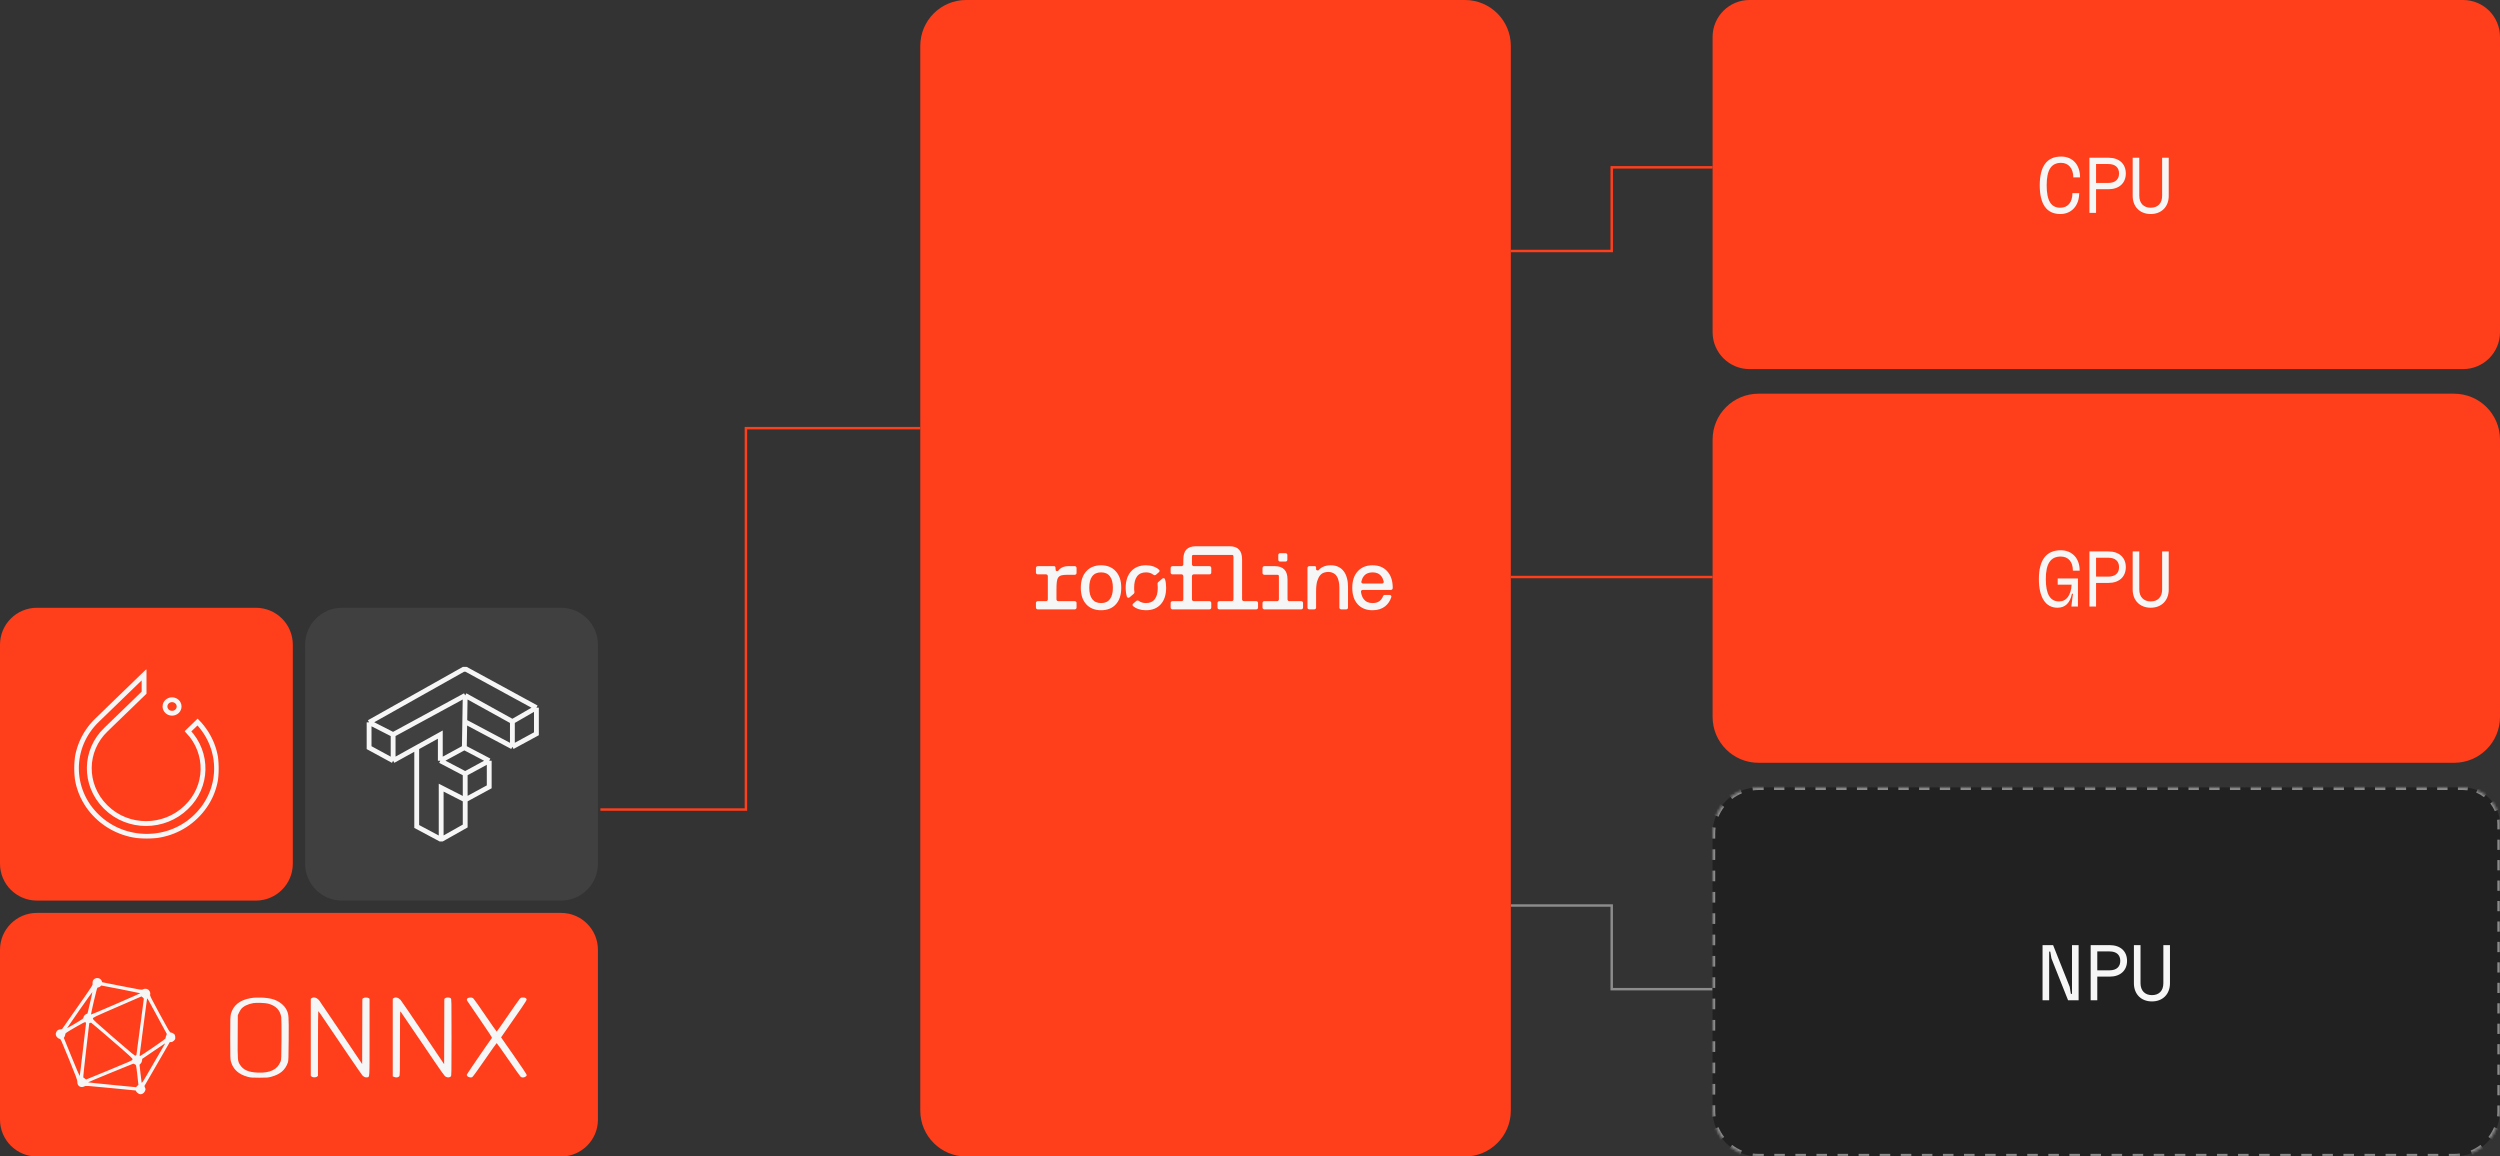 <svg width="1016" height="470" viewBox="0 0 1016 470" fill="none" xmlns="http://www.w3.org/2000/svg">
<rect x="0" y="0" width="1016" height="470" fill="#333333" stroke="none"/>
<g clip-path="url(#clip0_2340_2)">
<path d="M614 368H655V402H696" stroke="#8C8C8C"/>
<path d="M614 102H655V68H696" stroke="#FF3E1B"/>
<path d="M104 247C112.284 247 119 253.716 119 262V351C119 359.284 112.284 366 104 366H15C6.716 366 0 359.284 0 351V262C0 253.716 6.716 247 15 247H104Z" fill="#FF3E1B"/>
<path d="M228 247C236.284 247 243 253.716 243 262V351C243 359.284 236.284 366 228 366H139C130.716 366 124 359.284 124 351V262C124 253.716 130.716 247 139 247H228Z" fill="#414040"/>
<path d="M228 371C236.284 371 243 377.716 243 386V455C243 463.284 236.284 470 228 470H15C6.716 470 0 463.284 0 455V386C0 377.716 6.716 371 15 371H228Z" fill="#FF3E1B"/>
<path d="M374 451.346L374 18.654C374 8.352 382.352 4.29674e-07 392.654 9.59704e-07L595.346 1.13875e-05C605.648 1.19176e-05 614 8.352 614 18.654L614 451.346C614 461.648 605.648 470 595.346 470L392.654 470C382.352 470 374 461.648 374 451.346Z" fill="#FF3E1B"/>
<path d="M696 234H614V235H696V234Z" fill="#FF3E1B"/>
<path d="M1001 0H711C702.716 0 696 6.716 696 15V135C696 143.284 702.716 150 711 150H1001C1009.28 150 1016 143.284 1016 135V15C1016 6.716 1009.28 0 1001 0Z" fill="#FF3E1B"/>
<path d="M837.336 86.98C831.768 86.98 828.952 83.044 828.952 75.3C828.952 67.556 831.864 63.62 837.624 63.62C842.36 63.62 845.336 66.948 845.336 72.1H842.584C842.584 68.452 840.664 66.18 837.624 66.18C833.624 66.18 831.768 69.06 831.768 75.3C831.768 81.54 833.528 84.42 837.304 84.42C840.376 84.42 842.232 82.212 842.232 78.5H844.984C844.984 83.556 841.88 86.98 837.336 86.98ZM849.148 86.5V64.1H856.892C861.212 64.1 863.932 66.564 863.932 70.5C863.932 74.404 861.212 76.9 856.892 76.9H851.836V86.5H849.148ZM851.836 74.34H856.828C859.74 74.34 861.18 72.804 861.18 70.5C861.18 68.164 859.74 66.66 856.828 66.66H851.836V74.34ZM874.047 86.98C869.663 86.98 866.719 84.036 866.719 79.588V64.1H869.407V79.588C869.407 82.596 871.199 84.42 874.047 84.42C876.959 84.42 878.687 82.628 878.687 79.588V64.1H881.375V79.588C881.375 84.036 878.431 86.98 874.047 86.98Z" fill="#F6F6F6"/>
<path d="M997.346 160C1007.65 160 1016 168.352 1016 178.654V291.346C1016 301.648 1007.65 310 997.346 310H714.654C704.352 310 696 301.648 696 291.346V178.654C696 168.352 704.352 160 714.654 160H997.346Z" fill="#FF3E1B"/>
<path d="M836.152 246.98C831.352 246.98 828.6 242.82 828.6 235.332C828.6 227.556 831.608 223.62 837.496 223.62C842.136 223.62 845.208 226.948 845.176 231.908H842.424C842.424 228.324 840.568 226.18 837.496 226.18C833.368 226.18 831.416 229.06 831.416 235.332C831.416 241.508 833.208 244.42 836.792 244.42C839.8 244.42 841.624 241.956 841.912 237.604H836.248V235.076H844.472V246.5H841.784L842.456 241.284H842.04C841.272 245.028 839.352 246.98 836.152 246.98ZM849.148 246.5V224.1H856.892C861.212 224.1 863.932 226.564 863.932 230.5C863.932 234.404 861.212 236.9 856.892 236.9H851.836V246.5H849.148ZM851.836 234.34H856.828C859.74 234.34 861.18 232.804 861.18 230.5C861.18 228.164 859.74 226.66 856.828 226.66H851.836V234.34ZM874.047 246.98C869.663 246.98 866.719 244.036 866.719 239.588V224.1H869.407V239.588C869.407 242.596 871.199 244.42 874.047 244.42C876.959 244.42 878.687 242.628 878.687 239.588V224.1H881.375V239.588C881.375 244.036 878.431 246.98 874.047 246.98Z" fill="#F6F6F6"/>
<path d="M1001 320C1009.28 320 1016 326.716 1016 335V451.346C1016 461.648 1007.65 470 997.346 470H714.654C704.352 470 696 461.648 696 451.346V338.654C696 328.352 704.352 320 714.654 320H1001Z" fill="#212121"/>
<mask id="mask0_2340_2" style="mask-type:luminance" maskUnits="userSpaceOnUse" x="696" y="320" width="320" height="150">
<path d="M1001 320C1009.28 320 1016 326.716 1016 335V451.346C1016 461.648 1007.65 470 997.346 470H714.654C704.352 470 696 461.648 696 451.346V338.654C696 328.352 704.352 320 714.654 320H1001Z" fill="white"/>
</mask>
<g mask="url(#mask0_2340_2)">
<path d="M1001 320V319.467H998.895V320V320.533H1001V320ZM994.684 320V319.467H990.473V320V320.533H994.684V320ZM986.262 320V319.467H982.051V320V320.533H986.262V320ZM977.84 320V319.467H973.629V320V320.533H977.84V320ZM969.418 320V319.467H965.207V320V320.533H969.418V320ZM960.996 320V319.467H956.785V320V320.533H960.996V320ZM952.574 320V319.467H948.363V320V320.533H952.574V320ZM944.152 320V319.467H939.941V320V320.533H944.152V320ZM935.73 320V319.467H931.519V320V320.533H935.73V320ZM927.308 320V319.467H923.097V320V320.533H927.308V320ZM918.886 320V319.467H914.675V320V320.533H918.886V320ZM910.464 320V319.467H906.253V320V320.533H910.464V320ZM902.042 320V319.467H897.831V320V320.533H902.042V320ZM893.62 320V319.467H889.409V320V320.533H893.62V320ZM885.198 320V319.467H880.987V320V320.533H885.198V320ZM876.776 320V319.467H872.565V320V320.533H876.776V320ZM868.355 320V319.467H864.144V320V320.533H868.355V320ZM859.933 320V319.467H855.722V320V320.533H859.933V320ZM851.511 320V319.467H847.3V320V320.533H851.511V320ZM843.089 320V319.467H838.878V320V320.533H843.089V320ZM834.667 320V319.467H830.456V320V320.533H834.667V320ZM826.245 320V319.467H822.034V320V320.533H826.245V320ZM817.823 320V319.467H813.612V320V320.533H817.823V320ZM809.401 320V319.467H805.19V320V320.533H809.401V320ZM800.979 320V319.467H796.768V320V320.533H800.979V320ZM792.557 320V319.467H788.346V320V320.533H792.557V320ZM784.135 320V319.467H779.924V320V320.533H784.135V320ZM775.713 320V319.467H771.502V320V320.533H775.713V320ZM767.291 320V319.467H763.08V320V320.533H767.291V320ZM758.869 320V319.467H754.658V320V320.533H758.869V320ZM750.447 320V319.467H746.236V320V320.533H750.447V320ZM742.025 320V319.467H737.815V320V320.533H742.025V320ZM733.604 320V319.467H729.393V320V320.533H733.604V320ZM725.182 320V319.467H720.971V320V320.533H725.182V320ZM716.76 320V319.467H714.654V320V320.533H716.76V320ZM714.654 320V319.467C713.805 319.467 712.969 319.523 712.149 319.63L712.218 320.158L712.287 320.686C713.061 320.585 713.852 320.533 714.654 320.533V320ZM707.514 321.416L707.31 320.924C705.75 321.571 704.293 322.417 702.973 323.432L703.298 323.854L703.622 324.276C704.87 323.318 706.245 322.518 707.718 321.907L707.514 321.416ZM699.854 327.298L699.432 326.973C698.417 328.293 697.571 329.75 696.924 331.31L697.416 331.514L697.907 331.718C698.518 330.245 699.318 328.87 700.276 327.622L699.854 327.298ZM696.158 336.218L695.63 336.149C695.523 336.969 695.467 337.805 695.467 338.654H696H696.533C696.533 337.852 696.585 337.061 696.686 336.287L696.158 336.218ZM696 338.654H695.467V340.821H696H696.533V338.654H696ZM696 345.156H695.467V349.49H696H696.533V345.156H696ZM696 353.824H695.467V358.159H696H696.533V353.824H696ZM696 362.493H695.467V366.827H696H696.533V362.493H696ZM696 371.161H695.467V375.496H696H696.533V371.161H696ZM696 379.83H695.467V384.164H696H696.533V379.83H696ZM696 388.499H695.467V392.833H696H696.533V388.499H696ZM696 397.167H695.467V401.501H696H696.533V397.167H696ZM696 405.836H695.467V410.17H696H696.533V405.836H696ZM696 414.504H695.467V418.839H696H696.533V414.504H696ZM696 423.173H695.467V427.507H696H696.533V423.173H696ZM696 431.841H695.467V436.176H696H696.533V431.841H696ZM696 440.51H695.467V444.844H696H696.533V440.51H696ZM696 449.179H695.467V451.346H696H696.533V449.179H696ZM696 451.346H695.467C695.467 452.195 695.523 453.031 695.63 453.851L696.158 453.782L696.686 453.713C696.585 452.939 696.533 452.148 696.533 451.346H696ZM697.415 458.486L696.924 458.69C697.571 460.25 698.417 461.707 699.432 463.027L699.854 462.702L700.276 462.378C699.318 461.13 698.518 459.755 697.907 458.282L697.415 458.486ZM703.298 466.146L702.973 466.568C704.293 467.583 705.75 468.429 707.31 469.076L707.514 468.584L707.718 468.093C706.245 467.482 704.87 466.682 703.622 465.724L703.298 466.146ZM712.218 469.842L712.149 470.37C712.969 470.477 713.805 470.533 714.654 470.533V470V469.467C713.852 469.467 713.061 469.415 712.287 469.314L712.218 469.842ZM714.654 470V470.533H716.796V470V469.467H714.654V470ZM721.079 470V470.533H725.362V470V469.467H721.079V470ZM729.646 470V470.533H733.929V470V469.467H729.646V470ZM738.212 470V470.533H742.495V470V469.467H738.212V470ZM746.778 470V470.533H751.062V470V469.467H746.778V470ZM755.345 470V470.533H759.628V470V469.467H755.345V470ZM763.911 470V470.533H768.194V470V469.467H763.911V470ZM772.478 470V470.533H776.761V470V469.467H772.478V470ZM781.044 470V470.533H785.327V470V469.467H781.044V470ZM789.61 470V470.533H793.894V470V469.467H789.61V470ZM798.177 470V470.533H802.46V470V469.467H798.177V470ZM806.743 470V470.533H811.026V470V469.467H806.743V470ZM815.31 470V470.533H819.593V470V469.467H815.31V470ZM823.876 470V470.533H828.159V470V469.467H823.876V470ZM832.442 470V470.533H836.726V470V469.467H832.442V470ZM841.009 470V470.533H845.292V470V469.467H841.009V470ZM849.575 470V470.533H853.858V470V469.467H849.575V470ZM858.142 470V470.533H862.425V470V469.467H858.142V470ZM866.708 470V470.533H870.991V470V469.467H866.708V470ZM875.274 470V470.533H879.558V470V469.467H875.274V470ZM883.841 470V470.533H888.124V470V469.467H883.841V470ZM892.407 470V470.533H896.69V470V469.467H892.407V470ZM900.974 470V470.533H905.257V470V469.467H900.974V470ZM909.54 470V470.533H913.823V470V469.467H909.54V470ZM918.106 470V470.533H922.39V470V469.467H918.106V470ZM926.673 470V470.533H930.956V470V469.467H926.673V470ZM935.239 470V470.533H939.522V470V469.467H935.239V470ZM943.806 470V470.533H948.089V470V469.467H943.806V470ZM952.372 470V470.533H956.655V470V469.467H952.372V470ZM960.938 470V470.533H965.222V470V469.467H960.938V470ZM969.505 470V470.533H973.788V470V469.467H969.505V470ZM978.071 470V470.533H982.354V470V469.467H978.071V470ZM986.638 470V470.533H990.921V470V469.467H986.638V470ZM995.204 470V470.533H997.346V470V469.467H995.204V470ZM997.346 470V470.533C998.195 470.533 999.031 470.477 999.851 470.37L999.782 469.842L999.713 469.314C998.939 469.415 998.148 469.467 997.346 469.467V470ZM1004.49 468.584L1004.69 469.076C1006.25 468.429 1007.71 467.583 1009.03 466.568L1008.7 466.146L1008.38 465.724C1007.13 466.682 1005.76 467.482 1004.28 468.093L1004.49 468.584ZM1012.15 462.702L1012.57 463.027C1013.58 461.706 1014.43 460.25 1015.08 458.69L1014.58 458.486L1014.09 458.282C1013.48 459.755 1012.68 461.13 1011.72 462.378L1012.15 462.702ZM1015.84 453.782L1016.37 453.851C1016.48 453.031 1016.53 452.195 1016.53 451.346H1016H1015.47C1015.47 452.148 1015.42 452.939 1015.31 453.713L1015.84 453.782ZM1016 451.346H1016.53V449.268H1016H1015.47V451.346H1016ZM1016 445.113H1016.53V440.958H1016H1015.47V445.113H1016ZM1016 436.802H1016.53V432.647H1016H1015.47V436.802H1016ZM1016 428.492H1016.53V424.337H1016H1015.47V428.492H1016ZM1016 420.182H1016.53V416.026H1016H1015.47V420.182H1016ZM1016 411.871H1016.53V407.716H1016H1015.47V411.871H1016ZM1016 403.561H1016.53V399.406H1016H1015.47V403.561H1016ZM1016 395.25H1016.53V391.095H1016H1015.47V395.25H1016ZM1016 386.94H1016.53V382.785H1016H1015.47V386.94H1016ZM1016 378.63H1016.53V374.474H1016H1015.47V378.63H1016ZM1016 370.319H1016.53V366.164H1016H1015.47V370.319H1016ZM1016 362.009H1016.53V357.854H1016H1015.47V362.009H1016ZM1016 353.698H1016.53V349.543H1016H1015.47V353.698H1016ZM1016 345.388H1016.53V341.233H1016H1015.47V345.388H1016ZM1016 337.078H1016.53V335H1016H1015.47V337.078H1016ZM1016 335H1016.53C1016.53 334.313 1016.49 333.636 1016.4 332.972L1015.87 333.041L1015.35 333.11C1015.43 333.728 1015.47 334.359 1015.47 335H1016ZM1014.86 329.258L1015.35 329.054C1014.83 327.791 1014.14 326.612 1013.32 325.544L1012.9 325.868L1012.48 326.193C1013.24 327.188 1013.88 328.286 1014.37 329.462L1014.86 329.258ZM1010.13 323.099L1010.46 322.677C1009.39 321.856 1008.21 321.17 1006.95 320.646L1006.74 321.138L1006.54 321.63C1007.71 322.118 1008.81 322.756 1009.81 323.521L1010.13 323.099ZM1002.96 320.127L1003.03 319.599C1002.36 319.512 1001.69 319.467 1001 319.467V320V320.533C1001.64 320.533 1002.27 320.574 1002.89 320.655L1002.96 320.127ZM1001 320V318.935H998.895V320V321.065H1001V320ZM994.684 320V318.935H990.473V320V321.065H994.684V320ZM986.262 320V318.935H982.051V320V321.065H986.262V320ZM977.84 320V318.935H973.629V320V321.065H977.84V320ZM969.418 320V318.935H965.207V320V321.065H969.418V320ZM960.996 320V318.935H956.785V320V321.065H960.996V320ZM952.574 320V318.935H948.363V320V321.065H952.574V320ZM944.152 320V318.935H939.941V320V321.065H944.152V320ZM935.73 320V318.935H931.519V320V321.065H935.73V320ZM927.308 320V318.935H923.097V320V321.065H927.308V320ZM918.886 320V318.935H914.675V320V321.065H918.886V320ZM910.464 320V318.935H906.253V320V321.065H910.464V320ZM902.042 320V318.935H897.831V320V321.065H902.042V320ZM893.62 320V318.935H889.409V320V321.065H893.62V320ZM885.198 320V318.935H880.987V320V321.065H885.198V320ZM876.776 320V318.935H872.565V320V321.065H876.776V320ZM868.355 320V318.935H864.144V320V321.065H868.355V320ZM859.933 320V318.935H855.722V320V321.065H859.933V320ZM851.511 320V318.935H847.3V320V321.065H851.511V320ZM843.089 320V318.935H838.878V320V321.065H843.089V320ZM834.667 320V318.935H830.456V320V321.065H834.667V320ZM826.245 320V318.935H822.034V320V321.065H826.245V320ZM817.823 320V318.935H813.612V320V321.065H817.823V320ZM809.401 320V318.935H805.19V320V321.065H809.401V320ZM800.979 320V318.935H796.768V320V321.065H800.979V320ZM792.557 320V318.935H788.346V320V321.065H792.557V320ZM784.135 320V318.935H779.924V320V321.065H784.135V320ZM775.713 320V318.935H771.502V320V321.065H775.713V320ZM767.291 320V318.935H763.08V320V321.065H767.291V320ZM758.869 320V318.935H754.658V320V321.065H758.869V320ZM750.447 320V318.935H746.236V320V321.065H750.447V320ZM742.025 320V318.935H737.815V320V321.065H742.025V320ZM733.604 320V318.935H729.393V320V321.065H733.604V320ZM725.182 320V318.935H720.971V320V321.065H725.182V320ZM716.76 320V318.935H714.654V320V321.065H716.76V320ZM714.654 320V318.935C713.782 318.935 712.923 318.992 712.08 319.102L712.218 320.158L712.356 321.214C713.107 321.116 713.875 321.065 714.654 321.065V320ZM707.514 321.416L707.106 320.432C705.502 321.097 704.005 321.967 702.649 323.009L703.298 323.854L703.947 324.699C705.158 323.768 706.492 322.992 707.922 322.399L707.514 321.416ZM699.854 327.298L699.009 326.649C697.967 328.005 697.097 329.502 696.432 331.106L697.416 331.514L698.399 331.922C698.992 330.492 699.768 329.158 700.699 327.947L699.854 327.298ZM696.158 336.218L695.102 336.08C694.992 336.923 694.935 337.782 694.935 338.654H696H697.065C697.065 337.875 697.116 337.107 697.214 336.356L696.158 336.218ZM696 338.654H694.935V340.821H696H697.065V338.654H696ZM696 345.156H694.935V349.49H696H697.065V345.156H696ZM696 353.824H694.935V358.159H696H697.065V353.824H696ZM696 362.493H694.935V366.827H696H697.065V362.493H696ZM696 371.161H694.935V375.496H696H697.065V371.161H696ZM696 379.83H694.935V384.164H696H697.065V379.83H696ZM696 388.499H694.935V392.833H696H697.065V388.499H696ZM696 397.167H694.935V401.501H696H697.065V397.167H696ZM696 405.836H694.935V410.17H696H697.065V405.836H696ZM696 414.504H694.935V418.839H696H697.065V414.504H696ZM696 423.173H694.935V427.507H696H697.065V423.173H696ZM696 431.841H694.935V436.176H696H697.065V431.841H696ZM696 440.51H694.935V444.844H696H697.065V440.51H696ZM696 449.179H694.935V451.346H696H697.065V449.179H696ZM696 451.346H694.935C694.935 452.218 694.992 453.077 695.102 453.92L696.158 453.782L697.214 453.644C697.116 452.893 697.065 452.125 697.065 451.346H696ZM697.415 458.486L696.432 458.894C697.097 460.498 697.967 461.995 699.009 463.351L699.854 462.702L700.699 462.053C699.768 460.842 698.992 459.508 698.399 458.078L697.415 458.486ZM703.298 466.146L702.649 466.991C704.005 468.033 705.502 468.903 707.106 469.568L707.514 468.584L707.922 467.601C706.492 467.008 705.158 466.232 703.947 465.301L703.298 466.146ZM712.218 469.842L712.08 470.898C712.923 471.008 713.782 471.065 714.654 471.065V470V468.935C713.875 468.935 713.107 468.884 712.356 468.786L712.218 469.842ZM714.654 470V471.065H716.796V470V468.935H714.654V470ZM721.079 470V471.065H725.362V470V468.935H721.079V470ZM729.646 470V471.065H733.929V470V468.935H729.646V470ZM738.212 470V471.065H742.495V470V468.935H738.212V470ZM746.778 470V471.065H751.062V470V468.935H746.778V470ZM755.345 470V471.065H759.628V470V468.935H755.345V470ZM763.911 470V471.065H768.194V470V468.935H763.911V470ZM772.478 470V471.065H776.761V470V468.935H772.478V470ZM781.044 470V471.065H785.327V470V468.935H781.044V470ZM789.61 470V471.065H793.894V470V468.935H789.61V470ZM798.177 470V471.065H802.46V470V468.935H798.177V470ZM806.743 470V471.065H811.026V470V468.935H806.743V470ZM815.31 470V471.065H819.593V470V468.935H815.31V470ZM823.876 470V471.065H828.159V470V468.935H823.876V470ZM832.442 470V471.065H836.726V470V468.935H832.442V470ZM841.009 470V471.065H845.292V470V468.935H841.009V470ZM849.575 470V471.065H853.858V470V468.935H849.575V470ZM858.142 470V471.065H862.425V470V468.935H858.142V470ZM866.708 470V471.065H870.991V470V468.935H866.708V470ZM875.274 470V471.065H879.558V470V468.935H875.274V470ZM883.841 470V471.065H888.124V470V468.935H883.841V470ZM892.407 470V471.065H896.69V470V468.935H892.407V470ZM900.974 470V471.065H905.257V470V468.935H900.974V470ZM909.54 470V471.065H913.823V470V468.935H909.54V470ZM918.106 470V471.065H922.39V470V468.935H918.106V470ZM926.673 470V471.065H930.956V470V468.935H926.673V470ZM935.239 470V471.065H939.522V470V468.935H935.239V470ZM943.806 470V471.065H948.089V470V468.935H943.806V470ZM952.372 470V471.065H956.655V470V468.935H952.372V470ZM960.938 470V471.065H965.222V470V468.935H960.938V470ZM969.505 470V471.065H973.788V470V468.935H969.505V470ZM978.071 470V471.065H982.354V470V468.935H978.071V470ZM986.638 470V471.065H990.921V470V468.935H986.638V470ZM995.204 470V471.065H997.346V470V468.935H995.204V470ZM997.346 470V471.065C998.218 471.065 999.077 471.008 999.92 470.898L999.782 469.842L999.644 468.786C998.893 468.884 998.125 468.935 997.346 468.935V470ZM1004.49 468.584L1004.89 469.568C1006.5 468.903 1007.99 468.033 1009.35 466.99L1008.7 466.146L1008.05 465.301C1006.84 466.232 1005.51 467.008 1004.08 467.601L1004.49 468.584ZM1012.15 462.702L1012.99 463.351C1014.03 461.995 1014.9 460.498 1015.57 458.894L1014.58 458.486L1013.6 458.078C1013.01 459.508 1012.23 460.842 1011.3 462.053L1012.15 462.702ZM1015.84 453.782L1016.9 453.92C1017.01 453.077 1017.07 452.218 1017.07 451.346H1016H1014.93C1014.93 452.125 1014.88 452.893 1014.79 453.644L1015.84 453.782ZM1016 451.346H1017.07V449.268H1016H1014.93V451.346H1016ZM1016 445.113H1017.07V440.958H1016H1014.93V445.113H1016ZM1016 436.802H1017.07V432.647H1016H1014.93V436.802H1016ZM1016 428.492H1017.07V424.337H1016H1014.93V428.492H1016ZM1016 420.182H1017.07V416.026H1016H1014.93V420.182H1016ZM1016 411.871H1017.07V407.716H1016H1014.93V411.871H1016ZM1016 403.561H1017.07V399.406H1016H1014.93V403.561H1016ZM1016 395.25H1017.07V391.095H1016H1014.93V395.25H1016ZM1016 386.94H1017.07V382.785H1016H1014.93V386.94H1016ZM1016 378.63H1017.07V374.474H1016H1014.93V378.63H1016ZM1016 370.319H1017.07V366.164H1016H1014.93V370.319H1016ZM1016 362.009H1017.07V357.854H1016H1014.93V362.009H1016ZM1016 353.698H1017.07V349.543H1016H1014.93V353.698H1016ZM1016 345.388H1017.07V341.233H1016H1014.93V345.388H1016ZM1016 337.078H1017.07V335H1016H1014.93V337.078H1016ZM1016 335H1017.07C1017.07 334.29 1017.02 333.59 1016.93 332.903L1015.87 333.041L1014.82 333.179C1014.89 333.774 1014.93 334.382 1014.93 335H1016ZM1014.86 329.258L1015.85 328.85C1015.3 327.544 1014.59 326.324 1013.75 325.219L1012.9 325.868L1012.06 326.517C1012.79 327.476 1013.41 328.534 1013.88 329.666L1014.86 329.258ZM1010.13 323.099L1010.78 322.255C1009.68 321.405 1008.46 320.696 1007.15 320.154L1006.74 321.138L1006.33 322.122C1007.47 322.592 1008.52 323.206 1009.48 323.944L1010.13 323.099ZM1002.96 320.127L1003.1 319.071C1002.41 318.981 1001.71 318.935 1001 318.935V320V321.065C1001.62 321.065 1002.23 321.105 1002.82 321.183L1002.96 320.127Z" fill="#F6F6F6" fill-opacity="0.5"/>
</g>
<path d="M840.46 406.5L833.708 389.508L833.228 386.724H832.78V406.5H830.092V384.1H834.38L841.132 401.06L841.612 403.908H842.06V384.1H844.748V406.5H840.46ZM849.648 406.5V384.1H857.392C861.712 384.1 864.432 386.564 864.432 390.5C864.432 394.404 861.712 396.9 857.392 396.9H852.336V406.5H849.648ZM852.336 394.34H857.328C860.24 394.34 861.68 392.804 861.68 390.5C861.68 388.164 860.24 386.66 857.328 386.66H852.336V394.34ZM874.547 406.98C870.163 406.98 867.219 404.036 867.219 399.588V384.1H869.907V399.588C869.907 402.596 871.699 404.42 874.547 404.42C877.459 404.42 879.187 402.628 879.187 399.588V384.1H881.875V399.588C881.875 404.036 878.931 406.98 874.547 406.98Z" fill="#F6F6F6"/>
<path d="M244 329H303.137V174H374" stroke="#FF3E1B"/>
<path d="M447.476 229.729C450.023 229.729 452.022 230.55 453.471 232.189C454.943 233.806 455.679 236.031 455.679 238.865C455.679 241.722 454.954 243.959 453.506 245.575C452.057 247.191 450.046 248 447.476 248C444.928 248 442.919 247.191 441.446 245.575C439.974 243.959 439.237 241.723 439.237 238.865C439.237 236.031 439.974 233.806 441.446 232.189C442.919 230.55 444.928 229.73 447.476 229.729ZM472.388 235.13C472.761 234.811 473.335 234.951 473.472 235.422C473.768 236.448 473.918 237.595 473.918 238.865C473.918 241.723 473.193 243.959 471.744 245.575C470.295 247.191 468.285 248 465.715 248C463.61 248 461.872 247.448 460.502 246.345C460.175 246.082 460.195 245.592 460.514 245.319L461.814 244.204C462.11 243.949 462.551 243.984 462.86 244.222C463.608 244.796 464.559 245.084 465.715 245.084C467.304 245.084 468.496 244.557 469.29 243.503C470.108 242.449 470.517 240.903 470.517 238.865C470.517 238.296 470.485 237.764 470.422 237.271C470.39 237.02 470.48 236.767 470.672 236.603L472.388 235.13ZM557.798 229.729C560.345 229.73 562.343 230.55 563.792 232.189C565.172 233.705 565.906 235.755 565.992 238.341L566.001 238.865L565.994 239.052C565.978 239.438 565.66 239.743 565.274 239.743H553.792C553.376 239.743 553.043 240.095 553.098 240.508C553.266 241.755 553.64 242.753 554.222 243.503C555.04 244.557 556.232 245.084 557.798 245.084C558.966 245.084 559.912 244.814 560.637 244.275C561.263 243.824 561.734 243.168 562.049 242.307C562.161 242.001 562.441 241.781 562.766 241.781H564.773C565.238 241.781 565.583 242.217 565.437 242.659C564.926 244.211 564.097 245.452 562.95 246.384C561.595 247.461 559.877 248 557.798 248C555.25 248 553.24 247.191 551.768 245.575C550.296 243.959 549.56 241.722 549.56 238.865C549.56 236.031 550.295 233.806 551.768 232.189C553.24 230.55 555.25 229.729 557.798 229.729ZM429.034 231.73C429.07 232.139 429.881 232.246 430.114 231.908C430.558 231.299 431.119 230.843 431.797 230.538C432.475 230.234 433.305 230.081 434.286 230.081H436.791C437.189 230.081 437.512 230.404 437.512 230.802V232.874C437.512 233.272 437.189 233.595 436.791 233.595H433.83C432.825 233.595 432.03 233.665 431.446 233.806C430.862 233.946 430.406 234.239 430.079 234.684C429.775 235.105 429.577 235.714 429.483 236.511C429.39 237.284 429.344 238.303 429.344 239.567V243.59C429.344 243.988 429.666 244.311 430.064 244.311H436.791C437.189 244.311 437.512 244.633 437.512 245.031V246.928C437.512 247.326 437.189 247.648 436.791 247.648H421.72C421.323 247.648 421 247.326 421 246.928V245.031C421 244.633 421.323 244.311 421.72 244.311H425.117C425.515 244.311 425.838 243.988 425.838 243.59V234.139C425.838 233.742 425.515 233.419 425.117 233.419H421.72C421.323 233.419 421 233.096 421 232.698V230.802C421 230.404 421.323 230.081 421.72 230.081H428.393C428.673 230.081 428.907 230.295 428.931 230.574L429.034 231.73ZM499.736 222C501.442 222 502.705 222.445 503.522 223.335C504.364 224.202 504.784 225.572 504.784 227.446V243.59C504.784 243.988 505.107 244.311 505.505 244.311H510.549C510.947 244.311 511.27 244.633 511.27 245.031V246.928C511.27 247.326 510.947 247.648 510.549 247.648H495.513C495.116 247.648 494.793 247.326 494.793 246.928V245.031C494.793 244.633 495.116 244.311 495.513 244.311H500.558C500.956 244.311 501.278 243.988 501.278 243.59V226.427C501.278 226.255 501.27 226.115 501.255 226.006C501.248 225.959 501.245 225.912 501.239 225.865C501.227 225.78 501.194 225.71 501.139 225.654C501.087 225.603 501.023 225.57 500.946 225.556C500.888 225.546 500.829 225.541 500.77 225.533C500.679 225.52 500.556 225.514 500.402 225.514H485.32C485.149 225.514 485.009 225.521 484.899 225.537C484.852 225.544 484.805 225.547 484.758 225.554C484.7 225.562 484.649 225.58 484.604 225.609C484.564 225.635 484.534 225.674 484.513 225.716C484.484 225.777 484.46 225.85 484.443 225.936C484.42 226.053 484.409 226.216 484.409 226.427V229.361C484.409 229.758 484.732 230.081 485.13 230.081H491.541C491.939 230.081 492.262 230.404 492.262 230.802V232.698C492.262 233.096 491.939 233.419 491.541 233.419H485.13C484.732 233.419 484.409 233.742 484.409 234.139V243.59C484.409 243.988 484.732 244.311 485.13 244.311H491.541C491.939 244.311 492.262 244.633 492.262 245.031V246.928C492.262 247.326 491.939 247.648 491.541 247.648H476.47C476.073 247.648 475.75 247.326 475.75 246.928V245.031C475.75 244.633 476.073 244.311 476.47 244.311H480.183C480.581 244.311 480.903 243.988 480.903 243.59V234.139C480.903 233.742 480.581 233.419 480.183 233.419H476.47C476.073 233.419 475.75 233.096 475.75 232.698V230.802C475.75 230.404 476.073 230.081 476.47 230.081H480.183C480.581 230.081 480.903 229.758 480.903 229.361V227.446C480.903 225.572 481.312 224.202 482.13 223.335C482.971 222.445 484.257 222 485.986 222H499.736ZM518.025 230.081C519.778 230.081 521.087 230.538 521.952 231.451C522.817 232.341 523.249 233.7 523.249 235.527V243.59C523.249 243.988 523.572 244.311 523.969 244.311H528.839C529.237 244.311 529.56 244.633 529.56 245.031V246.928C529.56 247.326 529.237 247.648 528.839 247.648H513.803C513.406 247.648 513.083 247.326 513.083 246.928V245.031C513.083 244.633 513.406 244.311 513.803 244.311H519.023C519.421 244.311 519.743 243.988 519.743 243.59V234.508C519.743 234.336 519.736 234.196 519.721 234.087C519.714 234.04 519.711 233.993 519.704 233.946C519.693 233.861 519.659 233.791 519.604 233.735C519.552 233.684 519.488 233.651 519.412 233.637C519.354 233.627 519.294 233.622 519.236 233.614C519.145 233.601 519.022 233.595 518.867 233.595H513.803C513.406 233.595 513.083 233.272 513.083 232.874V230.802C513.083 230.404 513.406 230.081 513.803 230.081H518.025ZM540.855 229.729C542.024 229.73 543.041 229.941 543.905 230.362C544.793 230.784 545.517 231.381 546.078 232.154C546.662 232.904 547.095 233.817 547.375 234.895C547.679 235.949 547.831 237.12 547.831 238.408V246.928C547.831 247.326 547.508 247.648 547.111 247.648H545.046C544.648 247.648 544.325 247.326 544.325 246.928V238.936C544.325 237.905 544.232 236.991 544.045 236.194C543.881 235.375 543.613 234.696 543.239 234.157C542.865 233.595 542.386 233.173 541.802 232.892C541.218 232.587 540.528 232.436 539.733 232.436C539.219 232.436 538.67 232.529 538.086 232.716C537.525 232.88 536.999 233.244 536.508 233.806C536.041 234.344 535.644 235.129 535.316 236.159C535.013 237.19 534.86 238.572 534.86 240.306V246.928C534.86 247.326 534.538 247.648 534.14 247.648H532.076C531.678 247.648 531.355 247.326 531.355 246.928V230.802C531.355 230.404 531.678 230.081 532.076 230.081H534.313C534.615 230.081 534.86 230.326 534.86 230.629V231.357C534.86 231.809 535.654 232.006 535.947 231.662C537.046 230.374 538.682 229.729 540.855 229.729ZM447.476 232.61C445.887 232.61 444.683 233.149 443.865 234.227C443.071 235.281 442.673 236.827 442.673 238.865C442.673 240.903 443.082 242.449 443.9 243.503C444.718 244.557 445.91 245.084 447.476 245.084C449.065 245.084 450.257 244.557 451.052 243.503C451.87 242.449 452.278 240.903 452.278 238.865C452.278 236.804 451.87 235.245 451.052 234.191C450.257 233.137 449.065 232.61 447.476 232.61ZM465.715 229.729C467.883 229.73 469.652 230.326 471.024 231.515C471.334 231.783 471.306 232.259 470.995 232.526L469.754 233.59C469.447 233.854 468.986 233.805 468.675 233.547C467.923 232.923 466.937 232.61 465.715 232.61C464.126 232.61 462.921 233.149 462.104 234.227C461.309 235.281 460.912 236.827 460.912 238.865C460.912 239.492 460.951 240.073 461.028 240.606C461.066 240.862 460.977 241.122 460.78 241.291L459.05 242.776C458.681 243.092 458.112 242.959 457.969 242.494C457.641 241.422 457.477 240.213 457.477 238.865C457.477 236.031 458.212 233.806 459.685 232.189C461.157 230.55 463.167 229.729 465.715 229.729ZM557.798 232.61C556.209 232.61 555.004 233.149 554.187 234.227C553.763 234.788 553.453 235.489 553.256 236.33C553.156 236.756 553.496 237.144 553.933 237.144H561.66C562.098 237.144 562.438 236.755 562.337 236.33C562.134 235.471 561.813 234.758 561.373 234.191C560.579 233.138 559.387 232.61 557.798 232.61ZM523.179 227.498C523.179 227.896 522.856 228.219 522.458 228.219H520.218C519.821 228.219 519.498 227.896 519.498 227.498V225.531C519.498 225.133 519.821 224.811 520.218 224.811H522.458C522.856 224.811 523.179 225.133 523.179 225.531V227.498Z" fill="#F6F6F6"/>
<path fill-rule="evenodd" clip-rule="evenodd" d="M38.456 397.761C37.822 398.146 37.507 398.889 37.621 399.731C37.707 400.37 37.598 400.54 31.453 409.316L25.197 418.249L24.52 418.337C23.585 418.459 23.202 418.706 22.872 419.397C22.469 420.244 22.632 421.029 23.348 421.688C23.663 421.977 24.09 422.213 24.297 422.213C24.643 422.213 24.958 422.909 28.07 430.554C30.948 437.626 31.458 439.002 31.421 439.602C31.315 441.32 32.812 442.295 34.328 441.493C34.889 441.196 34.98 441.202 45.011 442.181L55.129 443.168L55.455 443.704C55.768 444.216 56.604 444.705 57.167 444.705C57.826 444.705 58.586 444.153 58.9 443.446C59.201 442.767 59.204 442.692 58.954 442.039L58.689 441.349L63.846 432.429L69.004 423.508H69.556C70.213 423.508 71.202 422.634 71.231 422.027C71.261 421.383 71.187 420.851 71.023 420.546C70.804 420.136 69.911 419.626 69.412 419.625C69.027 419.625 68.669 419.026 64.928 412.141C61.291 405.443 60.879 404.611 61.015 404.217C61.223 403.611 60.912 402.746 60.302 402.235C59.718 401.746 58.744 401.685 58.05 402.094C57.608 402.353 57.322 402.309 49.554 400.765L41.515 399.167L41.318 398.624C40.936 397.572 39.487 397.135 38.456 397.761ZM40.988 400.658C40.988 400.847 40.089 401.34 39.744 401.34C39.483 401.34 39.276 402.058 38.17 406.773C37.47 409.762 36.938 412.247 36.988 412.297C37.038 412.347 41.576 410.435 47.074 408.047C52.571 405.66 57.045 403.683 57.015 403.654C56.934 403.572 41.605 400.531 41.277 400.531C41.118 400.531 40.988 400.588 40.988 400.658ZM32.334 410.439C29.513 414.468 27.229 417.788 27.258 417.817C27.287 417.847 28.773 417.009 30.561 415.957C33.42 414.273 33.824 413.984 33.908 413.565C34.049 412.868 34.391 412.425 35.015 412.13L35.567 411.87L36.581 407.559C37.139 405.188 37.566 403.218 37.529 403.181C37.492 403.145 35.154 406.411 32.334 410.439ZM47.634 409.225C37.961 413.424 37.786 413.508 37.773 413.962C37.761 414.375 38.654 415.198 46.281 421.803C53.819 428.332 54.838 429.162 55.126 429.009C55.304 428.914 55.45 428.751 55.45 428.646C55.45 428.392 58.361 406.352 58.441 405.998C58.479 405.83 58.304 405.571 57.992 405.336L57.481 404.951L47.634 409.225ZM101.844 405.645C97.423 406.431 94.822 408.51 93.843 412.038C93.586 412.966 93.556 413.955 93.556 421.728C93.556 429.501 93.586 430.491 93.843 431.419C94.717 434.57 96.96 436.613 100.644 437.614C101.862 437.945 102.369 437.984 105.419 437.984C108.445 437.984 108.982 437.943 110.159 437.623C113.898 436.606 115.918 434.882 117.001 431.784C117.228 431.136 117.272 429.828 117.321 422.297C117.384 412.656 117.349 412.207 116.378 410.272C115.494 408.509 113.418 406.882 111.106 406.14C108.791 405.396 104.526 405.168 101.844 405.645ZM126.661 405.637L126.3 405.889V421.55V437.212L126.642 437.52C127.112 437.944 128.413 437.944 128.883 437.52L129.225 437.212V424.049C129.225 416.81 129.28 410.889 129.347 410.892C129.414 410.895 130.431 412.333 131.607 414.088C137.396 422.728 146.852 436.586 147.236 436.993C147.879 437.675 148.512 437.955 149.146 437.836C150.268 437.627 150.188 438.891 150.188 421.564V405.889L149.826 405.637C149.33 405.291 148.041 405.309 147.604 405.668L147.259 405.951L147.22 419.191L147.181 432.432L138.663 419.758C133.978 412.787 129.963 406.866 129.742 406.599C128.776 405.431 127.518 405.039 126.661 405.637ZM159.974 405.637L159.613 405.889V421.665V437.44L160.214 437.691C160.966 438.003 161.869 437.879 162.253 437.411C162.519 437.087 162.538 436.2 162.538 423.941C162.538 412.854 162.572 410.854 162.759 411.054C162.881 411.185 166.477 416.461 170.75 422.78C180.613 437.363 180.576 437.311 181.316 437.66C181.986 437.977 182.731 437.905 183.205 437.478C183.486 437.224 183.5 436.479 183.5 421.622C183.5 406.248 183.496 406.028 183.175 405.709C182.748 405.283 181.414 405.259 180.916 405.668L180.572 405.951L180.533 419.22L180.494 432.489L171.9 419.705C167.173 412.675 163.078 406.679 162.8 406.383C161.876 405.397 160.745 405.099 159.974 405.637ZM190.207 405.581C189.765 405.793 189.602 406.241 189.819 406.644C189.907 406.809 192.252 410.245 195.028 414.279C198.281 419.005 200.025 421.676 199.934 421.792C199.052 422.899 189.764 436.461 189.713 436.716C189.559 437.49 191.104 438.191 191.941 437.727C192.183 437.592 194.304 434.665 197.03 430.704C199.6 426.969 201.769 423.913 201.85 423.913C201.93 423.913 204.058 426.898 206.578 430.547C209.098 434.196 211.339 437.345 211.558 437.545C212.055 438 212.816 438.016 213.522 437.587C213.881 437.369 214.05 437.143 214.05 436.879C214.05 436.633 212.145 433.765 208.844 429.038L203.638 421.585L208.222 414.982C214.709 405.636 214.317 406.298 213.725 405.709C213.484 405.469 213.183 405.385 212.56 405.385C211.793 405.385 211.671 405.439 211.176 405.992C210.877 406.326 208.692 409.438 206.32 412.909C203.948 416.38 201.94 419.22 201.858 419.22C201.775 419.22 199.729 416.307 197.311 412.747C194.892 409.188 192.696 406.075 192.429 405.83C192.053 405.485 191.791 405.387 191.257 405.396C190.878 405.402 190.406 405.485 190.207 405.581ZM59.778 405.88C59.737 406.008 59.622 406.769 59.523 407.569C59.423 408.37 58.759 413.43 58.046 418.812C57.333 424.195 56.75 428.727 56.75 428.885C56.75 429.042 56.829 429.171 56.926 429.171C57.023 429.171 59.4 427.602 62.208 425.684C66.594 422.688 67.313 422.141 67.313 421.796C67.313 421.575 67.423 421.131 67.558 420.809L67.803 420.225L64.114 413.412C59.768 405.388 59.875 405.573 59.778 405.88ZM102.986 407.658C100.832 407.994 98.843 408.97 97.961 410.122C97.735 410.417 97.347 411.091 97.097 411.622L96.644 412.586L96.597 421.294C96.544 430.922 96.57 431.23 97.557 432.762C98.895 434.838 100.984 435.751 104.769 435.915C109.759 436.132 112.8 434.636 114.04 431.356C114.322 430.611 114.35 429.906 114.4 422.47C114.433 417.65 114.39 413.978 114.294 413.364C113.85 410.526 112.086 408.702 108.994 407.885C107.826 407.577 104.349 407.445 102.986 407.658ZM30.463 417.573C26.731 419.753 26.535 419.891 26.53 420.353C26.526 420.62 26.392 421.057 26.231 421.324L25.939 421.809L29.116 429.605C30.864 433.893 32.337 437.352 32.389 437.291C32.442 437.231 33.017 432.557 33.668 426.906C34.319 421.255 34.887 416.401 34.932 416.121C34.993 415.731 34.939 415.571 34.702 415.445C34.444 415.308 33.718 415.673 30.463 417.573ZM36.559 415.689C36.403 415.731 36.273 415.814 36.27 415.874C36.268 415.934 35.692 420.899 34.99 426.906C34.271 433.057 33.779 437.853 33.863 437.884C33.945 437.915 34.223 438.117 34.482 438.334L34.951 438.727L44.338 434.872C53.006 431.311 53.734 430.982 53.842 430.58C53.953 430.167 53.538 429.781 45.596 422.903C40.996 418.919 37.146 415.65 37.038 415.637C36.931 415.624 36.716 415.647 36.559 415.689ZM62.438 427.158L57.806 430.32L57.718 431.037C57.658 431.524 57.481 431.908 57.167 432.234L56.706 432.714L57.069 436C57.269 437.806 57.483 439.537 57.544 439.844C57.651 440.379 57.86 440.051 62.184 432.563C64.674 428.25 66.819 424.558 66.95 424.358C67.081 424.157 67.161 423.994 67.128 423.994C67.096 423.995 64.985 425.418 62.438 427.158ZM44.932 436.02C39.907 438.082 35.794 439.809 35.792 439.856C35.789 439.903 40.171 440.367 45.529 440.888L55.269 441.836L55.76 441.347L56.251 440.858L55.851 437.321C55.319 432.623 55.372 432.861 54.786 432.529C54.511 432.373 54.237 432.251 54.178 432.258C54.118 432.264 49.957 433.957 44.932 436.02Z" fill="#F6F6F6"/>
<path d="M150 293.562L188.359 272H189.405L218 287.591M150 293.562L159.764 298.538M150 293.562V303.846L159.764 309.154M218 287.591L208.236 293.231M218 287.591V298.207L208.236 303.514M159.764 298.538L189.056 282.615M159.764 298.538V309.154M159.764 309.154L169.354 303.846M208.236 293.231V303.514M208.236 293.231L189.056 282.615M208.236 303.514L188.882 293.231M189.056 282.615L188.882 293.231M188.882 293.231L188.708 303.846M169.354 303.846L178.944 298.538V309.154M169.354 303.846V335.887L178.944 341H179.292M178.944 309.154L188.708 303.846M178.944 309.154L189.056 314.462M188.708 303.846L198.821 309.154M189.056 314.462V325.077M189.056 314.462L198.821 309.154M198.821 309.154V319.769L189.056 325.077M179.292 341H179.641L189.056 335.692V325.077M179.292 341V320.101L189.056 325.077" stroke="#F6F6F6" stroke-width="1.966"/>
<mask id="mask1_2340_2" style="mask-type:luminance" maskUnits="userSpaceOnUse" x="30" y="272" width="59" height="69">
<path d="M89 272H30V341H89V272Z" fill="white"/>
</mask>
<g mask="url(#mask1_2340_2)">
<path d="M58.548 281.513L56.887 283.121L43.106 296.459C34.149 304.999 34.017 318.872 42.682 327.693L43.101 328.109C52.046 336.894 66.633 336.884 75.699 328.108C84.548 319.665 84.777 306.018 76.412 297.187L80.294 293.43C90.787 304.334 90.562 321.172 79.689 331.757L79.684 331.761C68.701 342.575 50.624 342.584 39.438 331.755C28.272 320.947 28.272 303.5 39.438 292.692L58.548 274.193V281.513Z" stroke="#F6F6F6" stroke-width="1.966"/>
<path d="M69.92 284.368C71.536 284.368 72.792 285.628 72.792 287.116C72.792 288.604 71.536 289.864 69.92 289.864C68.304 289.864 67.049 288.603 67.049 287.116C67.049 285.628 68.304 284.368 69.92 284.368Z" stroke="#F6F6F6" stroke-width="1.966"/>
</g>
</g>
<defs>
<clipPath id="clip0_2340_2">
<rect width="1016" height="470" fill="white"/>
</clipPath>
</defs>
</svg>
